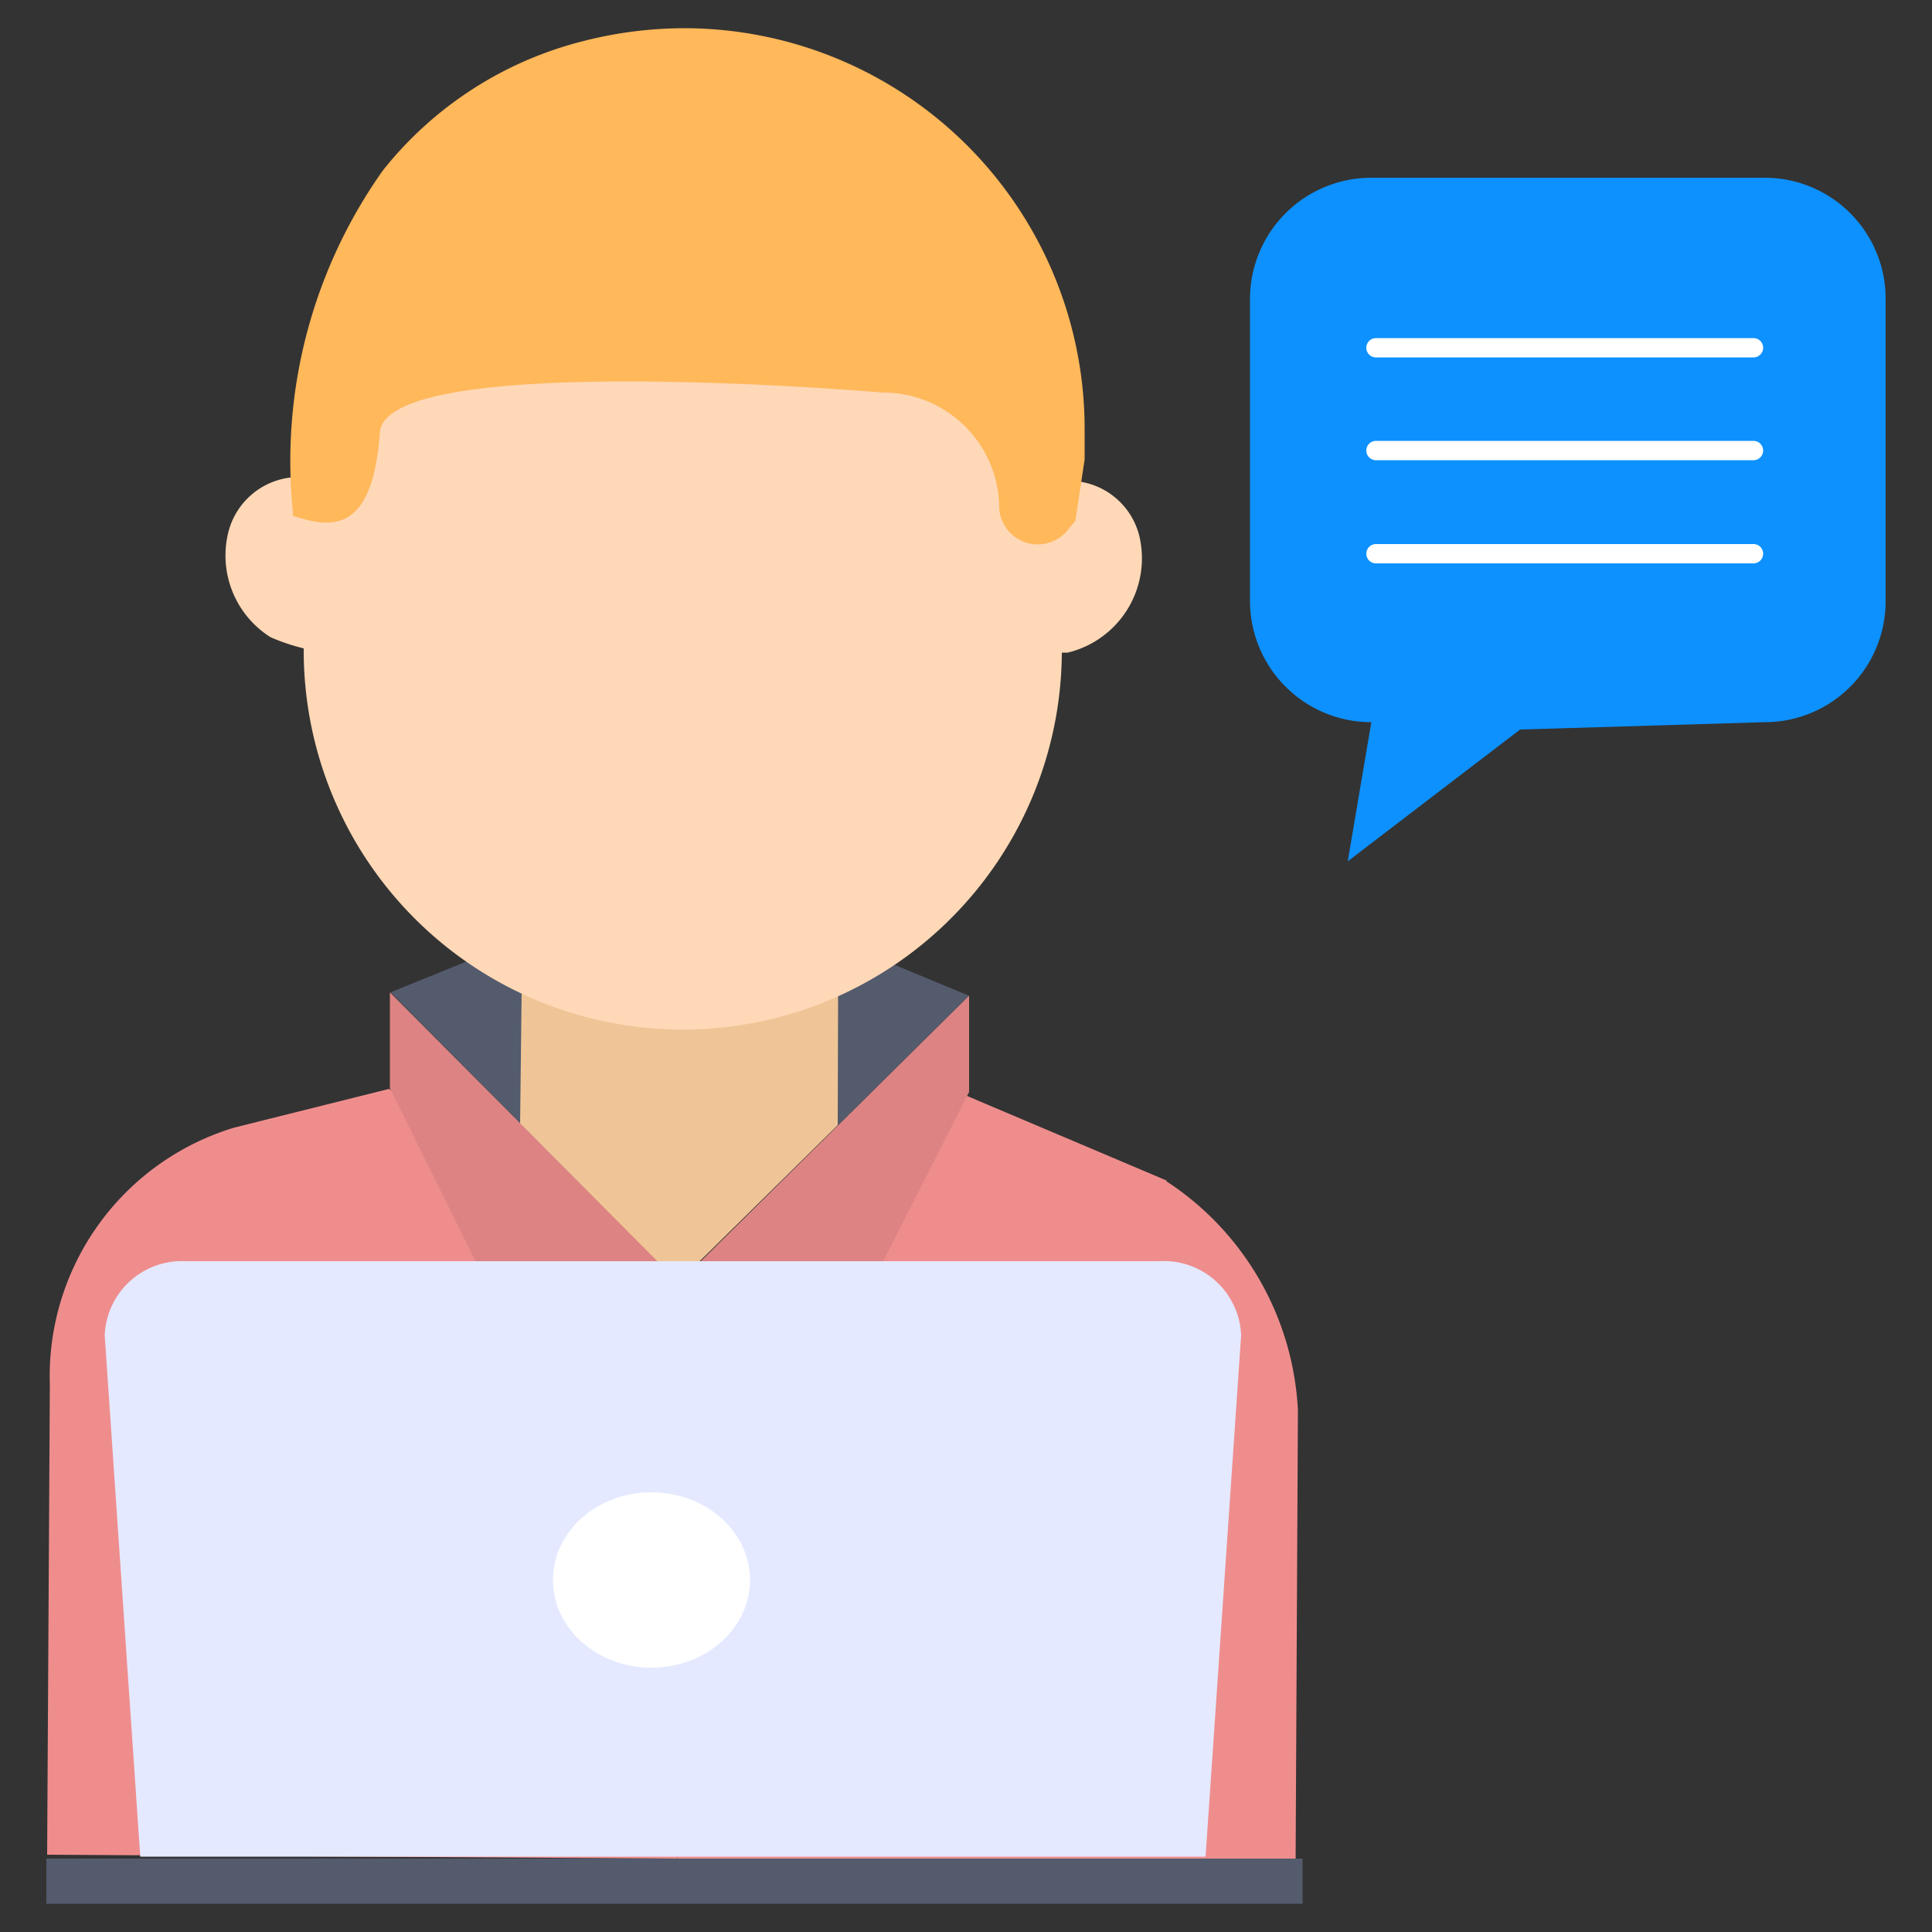 <svg id="Layer_1" data-name="Layer 1" xmlns="http://www.w3.org/2000/svg" viewBox="0 0 50 50"><rect x="0" y="0" width="50" height="50" fill="#333333" stroke="none"/><defs><style>.cls-1{fill:#535b6c;}.cls-2{fill:#efc597;}.cls-3{fill:#ef8d8d;}.cls-4{fill:#ffd8b7;}.cls-5{fill:#dd8383;}.cls-6{fill:#ffb85a;}.cls-7{fill:#e4e9ff;}.cls-8{fill:#fff;}.cls-9{fill:#0d91fe;}</style></defs><title>client communication</title><path class="cls-1" d="M25.08,25.77l-3.4,3.36h0l0-4.77Z"/><path class="cls-1" d="M13.49,29.1h0l-3.38-3.42h0l3.4-1.38Z"/><path class="cls-2" d="M21.7,22.27H13.54l-.08,6.82,4.08,4.11,4.14-4.08v0Z"/><path class="cls-2" d="M13.46,29.13v0h0Z"/><path class="cls-3" d="M30.21,30.56l-5.38-2.28-7.22,5.56-.08,14.28,16,.09.06-11.71a7.53,7.53,0,0,0-3.42-5.94Z"/><path class="cls-3" d="M10.07,28.18l0,0-4,1a6.72,6.72,0,0,0-4.78,6.66L1.22,48l16.31.1.08-14.27Z"/><path class="cls-4" d="M7.58,12.27a2.33,2.33,0,0,0,2.24-2.16,6.15,6.15,0,0,1,2.8-4.58l.93,0a1.76,1.76,0,0,1,1.74,1.78A1.66,1.66,0,0,0,16.94,9l5.87,0a3,3,0,0,1,3,3.05h0a1,1,0,0,0,1,1,1,1,0,0,0,.75-.36l.26-.31v.07a1.88,1.88,0,0,1,1.67,1.44,2.51,2.51,0,0,1-1.86,3l-.15,0v0a9.81,9.81,0,0,1-19.62-.11h0A5.22,5.22,0,0,1,7,16.49a2.5,2.5,0,0,1-1.09-2.72,1.89,1.89,0,0,1,1.69-1.42v-.18h0Z"/><path class="cls-5" d="M10.09,25.68l0,2.48v0l3.71,7.5,3.76-2.47Z"/><path class="cls-5" d="M17.56,33.21l3.73,2.52,3.79-7.47V25.77Z"/><path class="cls-6" d="M28.07,11.17q0,.36,0,.72l-.24,1.59-.25.3a1,1,0,0,1-1.72-.62,3,3,0,0,0-3-3S10,9.05,9.83,11.19c-.19,2.71-1.33,2.45-2.25,2.16,0,0,0-.1,0-.1A13,13,0,0,1,9.91,4.41a9.61,9.61,0,0,1,5.16-3.34A10.59,10.59,0,0,1,17.75.73,10.37,10.37,0,0,1,28.07,11.17Z"/><path class="cls-1" d="M33.71,48.1H1.2v1.17H33.71"/><path class="cls-7" d="M31.2,48.05H3.63L2.71,34.56a2,2,0,0,1,2.11-1.92H30a2,2,0,0,1,2.12,1.92Z"/><ellipse class="cls-8" cx="16.86" cy="40.89" rx="2.55" ry="2.27"/><path class="cls-9" d="M45.67,4.6H35.49a3.14,3.14,0,0,0-3.14,3.13v7.83a3.14,3.14,0,0,0,3.14,3.13l-.61,3.6,4.46-3.41,6.33-.19a3.13,3.13,0,0,0,3.13-3.13V7.73A3.13,3.13,0,0,0,45.67,4.6Z"/><path class="cls-8" d="M45.38,9.25H35.61a.25.25,0,0,1,0-.5h9.77a.25.25,0,0,1,0,.5Z"/><path class="cls-8" d="M45.38,11.91H35.61a.25.25,0,0,1-.25-.25.25.25,0,0,1,.25-.25h9.77a.25.25,0,0,1,.25.25A.25.25,0,0,1,45.38,11.91Z"/><path class="cls-8" d="M45.38,14.58H35.61a.25.25,0,0,1,0-.5h9.77a.25.25,0,0,1,0,.5Z"/></svg>